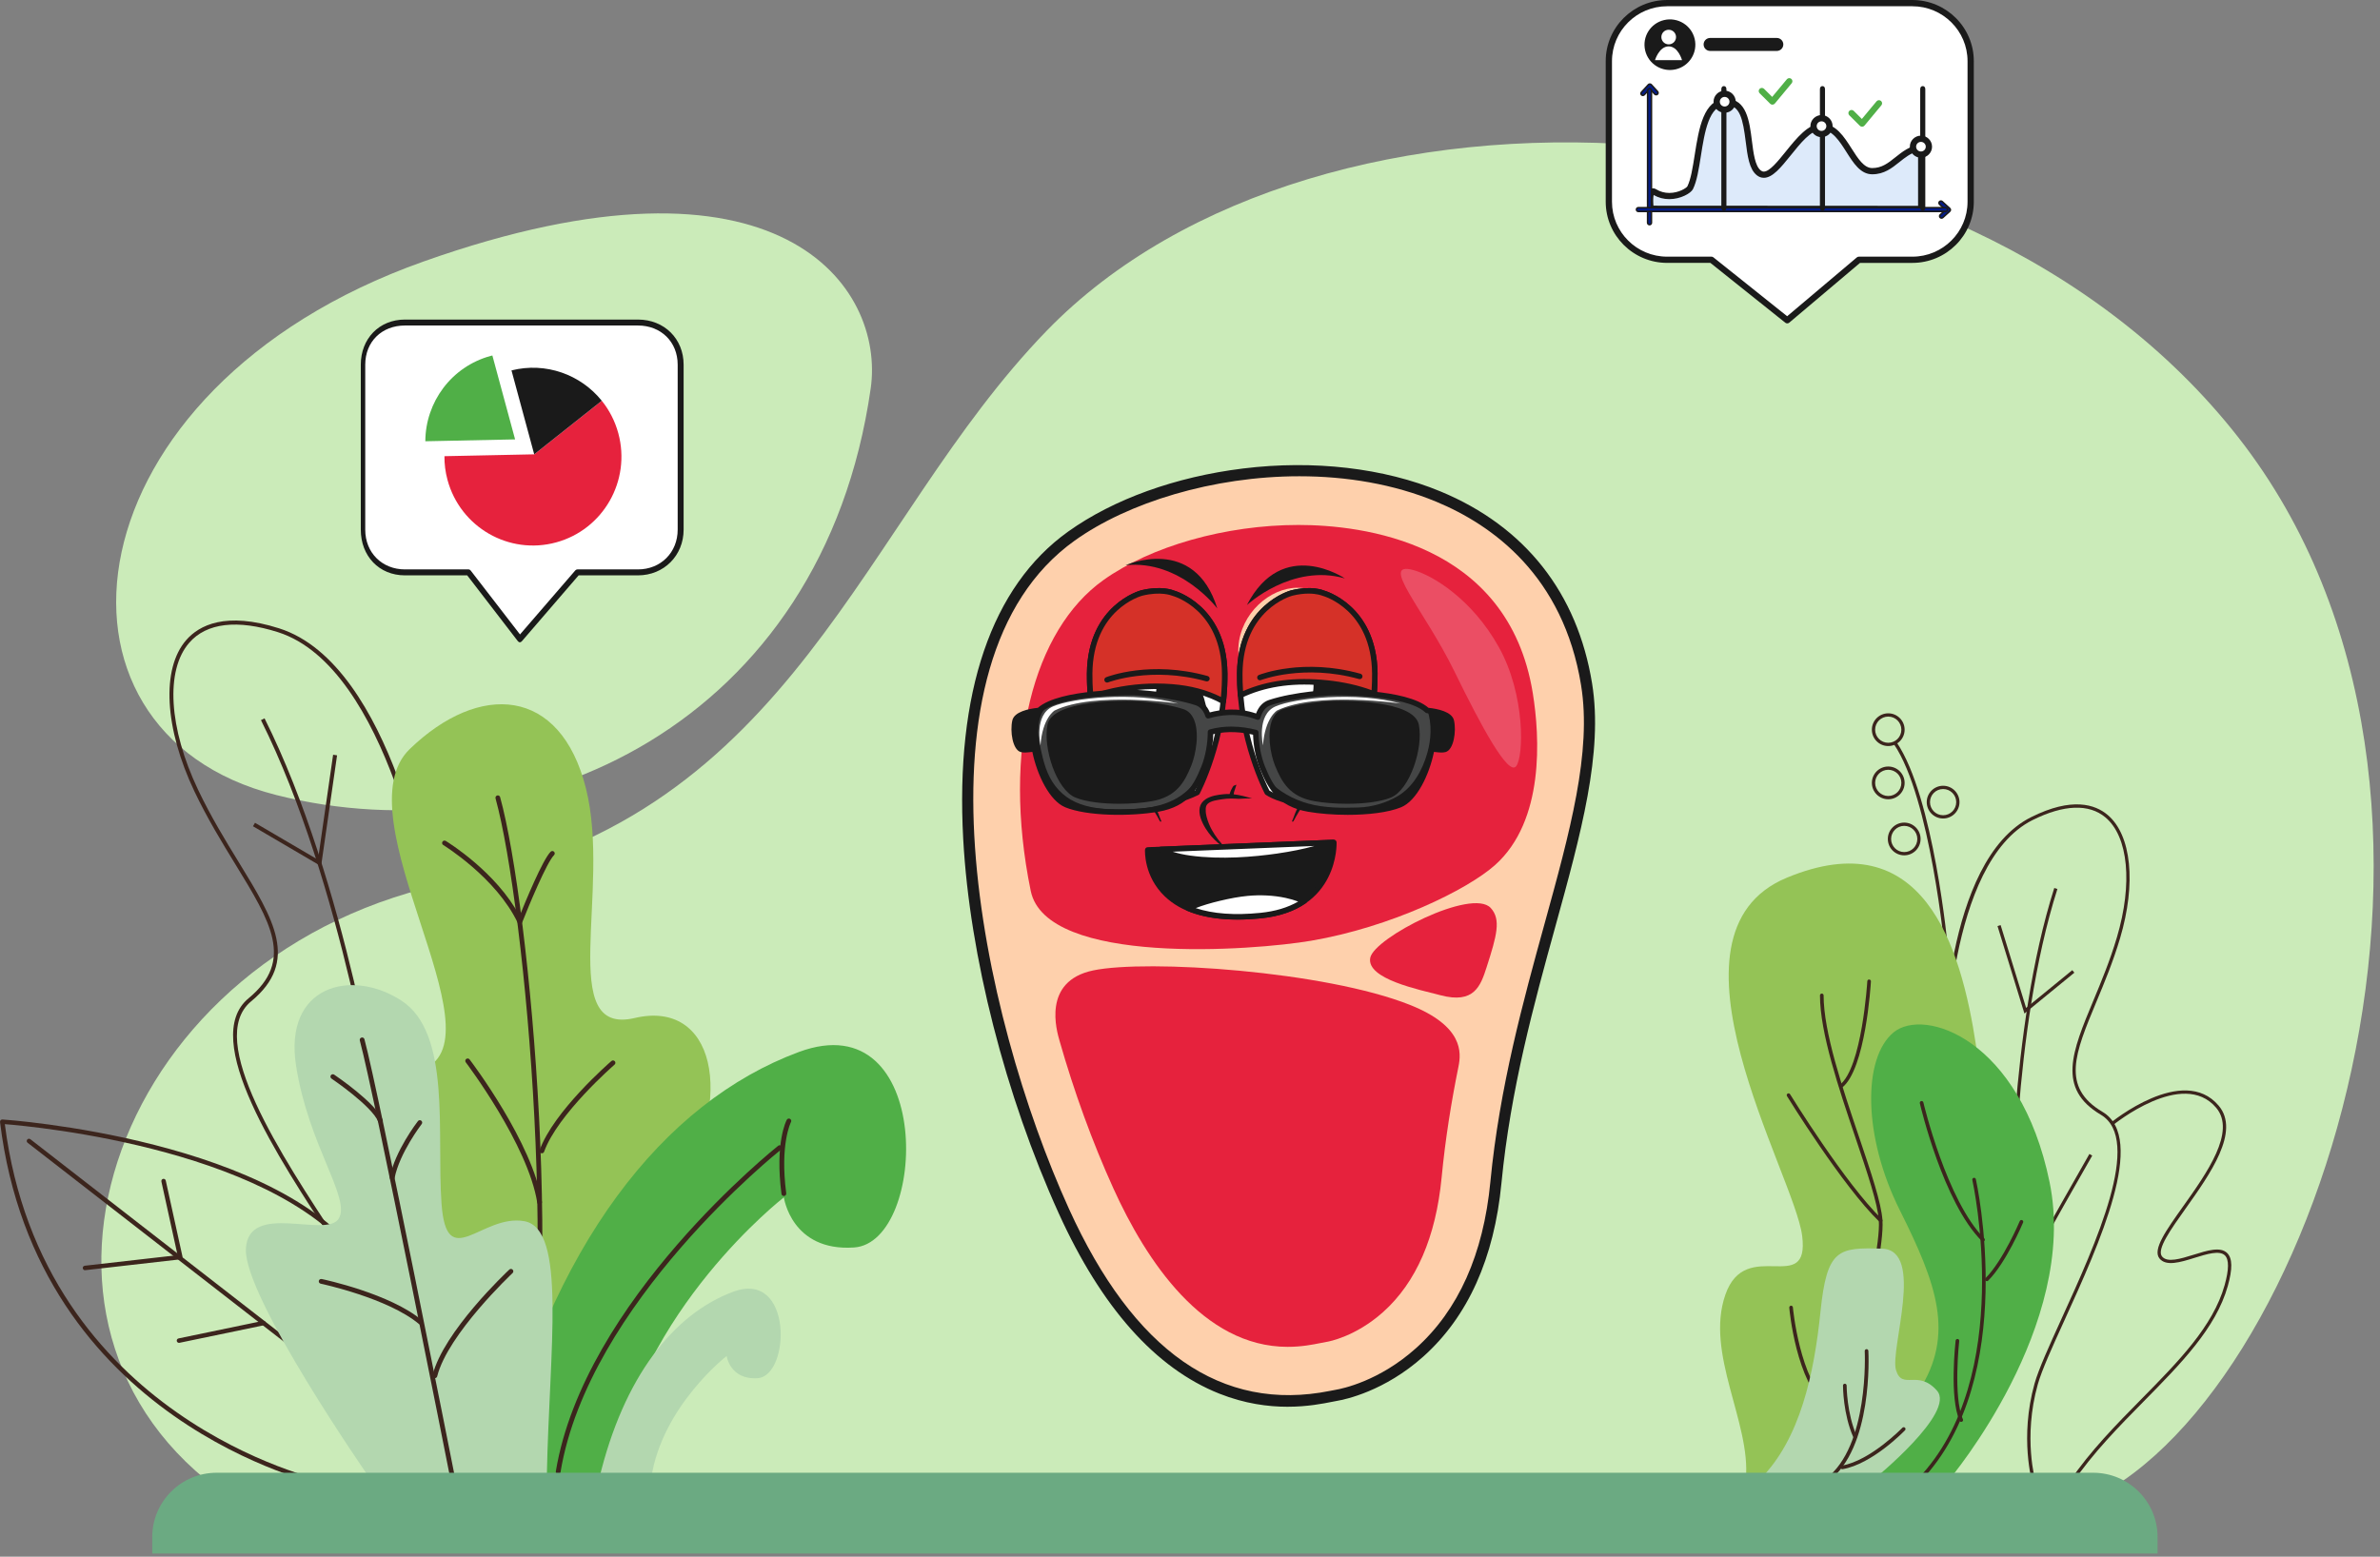 <svg fill="none" height="492" viewBox="0 0 752 492" width="752" xmlns="http://www.w3.org/2000/svg" xmlns:xlink="http://www.w3.org/1999/xlink"><rect x="0" y="0" width="752" height="492" fill="#808080" stroke="none"/><clipPath id="a"><path d="m0 45h750v446h-750z"/></clipPath><clipPath id="b"><path d="m304 147h199.99v297.623h-199.99z"/></clipPath><clipPath id="c"><path d="m114 101h102v102h-102z"/></clipPath><clipPath id="d"><path d="m507.349 0h116.309v102.208h-116.309z"/></clipPath><g clip-path="url(#a)"><path d="m707.253 138.259c-88.439-113.026-290.829-122.139-376.527-33.726-58.811 60.673-79.316 153.133-186.893 174.092-107.577 20.965-149.517 140.372-72.025 194.149l585.298 2.732c73.843-30.078 138.578-224.228 50.139-337.247z" fill="#cbebb9"/><g clip-path="url(#b)"><path d="m422.261 441.009c-8.179 1.385-52.942 14.873-86.139-58.271-30.389-66.955-50.458-175.53 2.423-213.31 45.66-32.62 149.781-33.259 162.763 46.878 6.365 39.287-22.33 91.678-28.65 157.435-5.279 54.911-42.218 65.883-50.397 67.268z" fill="#fed0ac"/><path d="m472.656 373.743c-5.275 54.909-42.218 65.878-50.397 67.268-4.989.843-23.59 6.194-44.877-6.369-13.607-8.031-28.313-23.378-41.263-51.905-20.378-44.902-36.116-108.521-28.318-156.956 3.823-23.785 13.326-43.911 30.744-56.356 45.657-32.619 149.781-33.258 162.766 46.878 6.362 39.288-22.333 91.678-28.655 157.44z" fill="#fed0ac"/><path d="m406.851 444.622c-6.132 0-13.535-.947-21.587-4.148-20.139-8.007-37.215-27.188-50.75-57.011-16.87-37.171-28.149-81.367-30.168-118.225-2.537-46.297 8.932-79.921 33.172-97.239 14.321-10.231 33.942-17.307 55.254-19.927 22.337-2.747 44.495-.171 62.387 7.252 26.691 11.074 43.252 32.064 47.89 60.701 3.541 21.863-3.502 47.413-11.66 76.998-6.622 24.017-14.128 51.24-16.976 80.885-2.285 23.765-10.592 42.218-24.689 54.846-12.297 11.016-24.791 13.585-27.17 13.988-.423.071-.948.178-1.569.301-2.939.588-7.874 1.577-14.134 1.577zm3.729-294.095c-27.291 0-54.161 8.297-71.005 20.33-53.739 38.391-29.652 149.892-1.845 211.156 20.464 45.092 48.243 64.465 82.563 57.585.66-.132 1.222-.245 1.673-.322 2.212-.375 13.83-2.767 25.404-13.135 13.419-12.021 21.336-29.705 23.534-52.566 2.879-29.949 10.426-57.327 17.088-81.483 8.049-29.189 14.999-54.398 11.578-75.506-5.602-34.581-27.978-50.637-45.763-58.014-13.508-5.606-28.43-8.045-43.225-8.045z" fill="#1a1a1a"/><path d="m432.952 302.722c1.213-6.321 32.147-22.197 38.068-15.748 3.323 3.618 1.908 8.757-1.292 18.703-1.917 5.962-3.927 11.702-14.585 8.878-6.565-1.737-23.483-5.098-22.191-11.833z" fill="#e6223d"/><path d="m445.551 317.631c16.818 6.706 16.181 15.011 15.282 19.456-2.268 11.183-4.152 22.857-5.321 35.017-1.817 18.893-8.033 33.217-18.477 42.572-8.73 7.82-17.298 9.344-17.658 9.404-.576.097-1.292.236-2.133.405-2.533.507-5.999 1.202-10.386 1.202-26.727 0-44.686-27.206-55.045-50.03-6.694-14.752-12.457-30.651-17.032-46.7-.862-3.027-5.63-18.84 10.621-22.242 16.979-3.558 73.287.204 100.149 10.914z" fill="#e6223d"/><path d="m414.261 297.332c-18.02 3.073-83.697 8.093-88.584-15.755-9.185-44.84.916-82.485 22.905-98.194 15.078-10.773 38.718-17.464 61.696-17.464 19.67 0 66.259 5.176 74.027 53.125 2.256 13.925 3.731 40.383-11.911 54.357-8.767 7.831-32.873 19.623-58.135 23.931z" fill="#e6223d"/><path d="m409.973 185.764c8.716 0 18.013 8.07 18.68 18.733.369 5.888-2.215 15.607-18.68 15.607s-19.049-9.719-18.679-15.607c.669-10.663 9.966-18.733 18.679-18.733z" fill="#fed0ac"/><path d="m446.687 180.207c5.865 1.633 18.366 9.013 26.898 24.323 8.442 15.146 7.87 34.715 5.449 37.673-2.491 3.044-10.882-12.373-19.495-30.009-9.576-19.604-24.08-35.114-12.852-31.987z" fill="#fff" fill-opacity=".2"/><path d="m362.653 268.634 58.787-2.374s1.053 20.674-23.085 23.118c-37.045 3.75-35.702-20.744-35.702-20.744z" fill="#1a1a1a"/><path d="m390.982 290.645c-10.124 0-17.81-2.442-22.906-7.294-6.676-6.349-6.313-14.423-6.295-14.761.024-.45.386-.806.837-.823l58.788-2.376c.49-.039.885.35.908.827.012.215.811 21.531-23.87 24.031-2.617.264-5.106.396-7.462.396zm-27.446-21.173c.097 2.096.827 7.956 5.769 12.64 5.902 5.596 15.645 7.752 28.964 6.402 20.504-2.076 22.205-17.458 22.305-21.347l-57.036 2.305z" fill="#1a1a1a"/><path d="m375.986 271.284c8.871 1.216 18.856.623 27.546-.633 6.158-.889 12.745-2.265 17.632-4.382l-54.403 2.198c2.184 1.378 5.776 2.342 9.225 2.817z" fill="#fff"/><path d="m386.512 272.821c-3.518 0-7.129-.192-10.647-.674-3.987-.546-7.478-1.619-9.573-2.941-.323-.204-.475-.593-.377-.962.1-.368.428-.63.809-.646l54.403-2.196c.427-.02.795.267.887.677.093.407-.118.827-.504.993-4.292 1.858-10.298 3.352-17.855 4.443-4.647.672-10.742 1.306-17.146 1.306zm-10.408-2.399c9.72 1.332 20.211.391 27.303-.63 4.573-.66 8.555-1.469 11.908-2.412l-44.781 1.812c1.625.523 3.539.952 5.57 1.232z" fill="#1a1a1a"/><path d="m406.391 282.941c-3.801-.82-8.214-1.043-12.311-.642-3.097.304-6.097.908-8.899 1.58-3.325.794-6.534 1.755-9.222 2.974-.158.072-.314.148-.472.224 5.219 2.199 12.552 3.347 22.869 2.303 5.99-.607 10.424-2.337 13.714-4.593-1.638-.758-3.544-1.383-5.679-1.844z" fill="#fff"/><path d="m391.059 290.638c-6.218 0-11.55-.924-15.912-2.761-.318-.132-.525-.44-.534-.783-.01-.343.186-.658.497-.806l.486-.229c2.467-1.117 5.537-2.108 9.38-3.028 3.458-.826 6.323-1.336 9.02-1.6 4.225-.415 8.693-.181 12.58.658 2.159.463 4.132 1.107 5.863 1.904.286.132.479.405.504.715.028.313-.116.614-.376.793-3.76 2.58-8.512 4.176-14.123 4.743-2.584.26-5.047.392-7.385.392zm-13.251-3.62c5.451 1.816 12.319 2.321 20.459 1.496 4.638-.47 8.639-1.67 11.918-3.569-1.227-.459-2.558-.846-3.98-1.151-3.716-.802-7.991-1.024-12.041-.628-2.617.257-5.405.753-8.781 1.561-2.991.716-5.486 1.468-7.575 2.291z" fill="#1a1a1a"/><path d="m370.57 187.439s-3.556-1.575-9.878 0c0 0-16.203 4.333-16.403 25.411-.146 15.634 4.701 28.756 7.22 34.5 3.397.676 5.697 1.908 7.951 3.419 1.29.866 2.559 1.797 3.693 2.851 4.117.322 9.271-.271 15.122-3.148 0 0 8.892-16.547 8.695-37.625-.198-21.077-16.403-25.411-16.403-25.411z" fill="#fff"/><path d="m365.176 254.57c-.697 0-1.394-.026-2.091-.081-.197-.017-.383-.098-.53-.232-.939-.876-2.077-1.753-3.58-2.766-2.25-1.51-4.411-2.647-7.636-3.289-.281-.055-.513-.245-.627-.505-2.786-6.358-7.438-19.342-7.294-34.859.104-11.199 4.712-17.735 8.558-21.244 4.187-3.817 8.318-4.954 8.49-5.001 6.158-1.535 9.839-.208 10.392.017.553.157 4.468 1.368 8.427 4.982 3.846 3.509 8.454 10.043 8.558 21.244.198 21.057-8.709 37.877-8.797 38.044-.088.16-.221.289-.383.368-4.483 2.205-9.011 3.317-13.487 3.317zm-1.656-1.798c4.661.308 9.401-.685 14.111-2.957 1.078-2.124 8.646-17.733 8.465-36.96-.188-20.131-15.12-24.406-15.754-24.578-.042-.011-.086-.025-.126-.044-.06-.025-3.436-1.417-9.315.049-.621.169-15.55 4.442-15.738 24.573-.14 14.865 4.222 27.363 6.966 33.733 3.467.76 5.807 2.108 7.819 3.456 1.464.984 2.607 1.857 3.569 2.726z" fill="#1a1a1a"/><path d="m381.614 228.737c0 11.199-6.522 20.276-14.567 20.276-8.044 0-14.567-9.077-14.567-20.276s6.523-20.279 14.567-20.279c8.045 0 14.567 9.08 14.567 20.279z" fill="#1a1a1a"/><path d="m365.439 216.653c0 5.36-3.123 9.707-6.973 9.707s-6.973-4.347-6.973-9.707 3.12-9.707 6.973-9.707c3.852 0 6.973 4.345 6.973 9.707z" fill="#fff"/><path d="m418.65 249.164c2.725-1.325 5.751-2.317 8.783-2.405 2.572-6.013 7.108-18.775 6.966-33.911-.197-21.078-16.402-25.412-16.402-25.412s-3.553-1.575-9.876 0c0 0-16.205 4.334-16.402 25.412-.195 21.077 8.695 37.624 8.695 37.624s4.378 3.018 11.453 3.211c1.785-2.025 4.471-3.396 6.783-4.519z" fill="#fff"/><path d="m411.865 254.556h-.023c-7.252-.2-11.737-3.236-11.925-3.366-.114-.079-.209-.183-.274-.306-.091-.169-8.995-16.987-8.8-38.043.107-11.199 4.715-17.736 8.561-21.245 4.185-3.817 8.316-4.954 8.488-5.001 6.555-1.633 10.305-.025 10.461.047.044 0 4.178 1.137 8.363 4.954 3.845 3.509 8.453 10.043 8.558 21.245.144 15.173-4.348 27.979-7.039 34.263-.134.313-.439.519-.778.531-2.577.072-5.412.85-8.426 2.314-2.395 1.165-4.872 2.457-6.51 4.312-.165.19-.405.297-.656.297zm-10.781-4.691c.839.517 4.682 2.685 10.41 2.935 1.831-1.927 4.345-3.238 6.773-4.419 3.023-1.469 5.904-2.298 8.574-2.467 2.654-6.321 6.82-18.595 6.683-33.06-.188-20.13-15.12-24.406-15.754-24.577-.158-.058-3.542-1.471-9.439.002-.62.169-15.55 4.443-15.738 24.573-.181 19.401 7.51 35.088 8.491 37.009z" fill="#1a1a1a"/><path d="m431.216 228.737c0 11.199-6.522 20.276-14.567 20.276-8.044 0-14.566-9.077-14.566-20.276s6.522-20.279 14.566-20.279c8.045 0 14.567 9.08 14.567 20.279z" fill="#1a1a1a"/><path d="m415.039 216.653c0 5.36-3.12 9.707-6.973 9.707s-6.973-4.347-6.973-9.707 3.123-9.707 6.973-9.707 6.973 4.345 6.973 9.707z" fill="#fff"/><g fill="#1a1a1a"><path d="m355.612 178.653s21.749-9.795 29.022 13.666c0 0-11.676-15.517-29.022-13.666z"/><path d="m424.938 182.82s-19.706-13.42-30.964 8.422c0 0 14.209-13.254 30.964-8.422z"/><path d="m389.8 251.042c.009-.06.02-.118.027-.178.01-.084.024-.165.035-.246.007-.035.014-.072.021-.109.019-.092-.018.077.005-.016.042-.169.083-.334.135-.498.095-.31.218-.614.311-.924.093-.299.19-.595.29-.892.024-.065.007-.123-.011-.178-.288.116-.595.25-.879.391-.102.155-.204.308-.306.466-.184.287-.33.586-.472.896-.125.28-.242.565-.335.857-.034.116-.065.232-.093.348-.587-.017-1.18-.01-1.786.048-1.968.192-4.069.487-5.765 1.575-4.362 2.798-.597 9.047 1.838 11.813 1.224 1.392 2.809 2.884 4.603 3.711-1.813-1.675-3.33-3.688-4.501-5.784-.73-1.306-1.311-2.756-1.682-4.206-.147-.577-.284-1.316-.261-2.018-.055-.785.07-1.524.584-2.015 1.08-1.035 3.195-1.248 4.598-1.471 1.72-.271 3.486-.268 5.242-.132 1.394-.083 2.791-.139 4.187-.16-1.945-.537-3.838-1.06-5.788-1.271z"/><path d="m431.911 246.326c-2.287-.347-4.803-.099-7.076.278-2.481.412-4.9 1.191-7.142 2.323-2.268 1.142-4.418 2.601-6.137 4.48-.758.831-1.452 1.709-1.945 2.726-.527 1.091-.834 2.263-1.357 3.359-.128.271.337.254.439.064 1.09-2.005 2.073-3.949 3.755-5.542 1.775-1.682 3.839-3.06 6.058-4.093 1.984-.924 4.092-1.538 6.239-1.948 2.291-.44 4.635-.507 6.922-.936.249-.048.699-.639.242-.709z"/><path d="m343.272 246.326c2.286-.347 4.805-.099 7.075.278 2.482.412 4.9 1.191 7.145 2.323 2.266 1.142 4.417 2.601 6.134 4.48.76.831 1.453 1.709 1.945 2.726.53 1.091.835 2.263 1.357 3.359.128.271-.337.254-.439.064-1.09-2.005-2.072-3.949-3.755-5.542-1.773-1.682-3.838-3.06-6.057-4.093-1.985-.924-4.09-1.538-6.239-1.948-2.292-.44-4.636-.507-6.923-.936-.25-.048-.701-.639-.243-.709z"/></g><path d="m393.288 219.143c8.223-3.555 17.148-4.19 25.985-3.266 5.049.528 10.152 1.605 14.897 3.509.163-2.119.253-4.299.232-6.536-.197-21.078-16.402-25.411-16.402-25.411s-3.553-1.575-9.876 0c0 0-16.205 4.333-16.402 25.411-.023 2.36.084 4.653.265 6.884.434-.202.869-.401 1.303-.589z" fill="#d53128"/><path d="m391.982 220.604c-.151 0-.304-.041-.442-.118-.246-.143-.408-.398-.429-.683-.203-2.471-.289-4.751-.268-6.962.107-11.199 4.715-17.736 8.561-21.245 4.184-3.817 8.316-4.954 8.488-5.001 6.555-1.633 10.305-.025 10.461.047.044 0 4.178 1.137 8.363 4.954 3.845 3.509 8.453 10.043 8.558 21.245.02 2.112-.056 4.275-.235 6.612-.023.276-.174.528-.411.674s-.533.169-.788.067c-4.283-1.72-9.216-2.881-14.658-3.451-9.84-1.028-18.189.019-25.548 3.199-.427.185-.857.382-1.285.579-.118.053-.242.081-.369.081zm21.475-32.989c-1.399 0-3.116.166-5.126.669-.62.169-15.55 4.442-15.738 24.573-.016 1.786.04 3.615.172 5.563.058-.025.116-.051.177-.076 7.64-3.305 16.284-4.396 26.424-3.333 5.14.537 9.85 1.591 14.014 3.136.118-1.846.165-3.586.148-5.29-.188-20.131-15.119-24.406-15.754-24.578-.104-.039-1.608-.664-4.312-.664z" fill="#1a1a1a"/><path d="m347.898 219.361c7.168-2.09 14.996-2.861 22.441-2.261 5.64.454 11.272 1.818 16.184 4.57.3-2.826.477-5.767.449-8.82-.198-21.078-16.403-25.411-16.403-25.411s-3.555-1.575-9.878 0c0 0-16.202 4.333-16.402 25.411-.023 2.615.1 5.151.321 7.604 1.085-.403 2.179-.769 3.285-1.091z" fill="#d53128"/><path d="m386.524 222.541c-.147 0-.295-.037-.428-.111-4.41-2.472-9.734-3.973-15.826-4.461-7.424-.596-15.076.173-22.128 2.228-1.048.306-2.133.667-3.225 1.072-.251.095-.539.067-.772-.078-.23-.146-.378-.39-.404-.658-.242-2.68-.349-5.198-.325-7.69.104-11.201 4.712-17.735 8.558-21.244 4.187-3.818 8.318-4.955 8.49-5.001 6.555-1.633 10.303-.023 10.459.046.046 0 4.178 1.137 8.363 4.955 3.845 3.509 8.453 10.043 8.557 21.244.028 2.858-.118 5.777-.453 8.92-.03.292-.206.549-.467.683-.125.065-.262.097-.402.097zm-21.169-6.511c1.69 0 3.377.067 5.054.202 5.821.467 10.984 1.832 15.371 4.053.235-2.59.339-5.033.316-7.428-.188-20.13-15.12-24.406-15.754-24.578-.158-.057-3.534-1.466-9.439.003-.62.169-15.549 4.442-15.738 24.572-.018 2.085.056 4.186.223 6.391.765-.264 1.522-.507 2.264-.723 5.66-1.649 11.697-2.494 17.703-2.494z" fill="#1a1a1a"/><path d="m398.095 215.008c-.351 0-.678-.208-.813-.551-.177-.447.042-.952.492-1.13.565-.223 14.07-5.404 32.092-.385.465.13.737.61.607 1.073-.128.463-.605.736-1.079.604-17.42-4.85-30.843.276-30.978.329-.107.042-.214.06-.319.06z" fill="#1a1a1a"/><path d="m349.805 215.731c-.351 0-.678-.208-.813-.551-.177-.447.042-.952.492-1.13.567-.223 14.077-5.399 32.092-.385.467.128.737.609.609 1.073-.13.465-.618.731-1.078.604-17.421-4.845-30.844.278-30.979.331-.107.042-.214.061-.318.061z" fill="#1a1a1a"/><path d="m458.558 227.877c-.506-2.214-4.872-3.064-7.584-3.326-6.573-6.196-30.188-5.663-30.188-5.663s-11.238.459-19.519 3.16c-1.991.65-3.202 2.362-3.855 4.588-6.336-2.511-12.478-1.374-15.68-.424-.678-2.017-1.856-3.558-3.72-4.164-8.281-2.701-19.516-3.16-19.516-3.16s-23.615-.533-30.191 5.663c-2.712.26-7.078 1.112-7.584 3.326-.737 3.218.169 8.466 2.038 8.976 1.127.306 2.809-.084 4.14-.132 1.415 7.736 5.433 15.732 10.001 17.617 6.569 2.71 19.935 2.935 28.994 1.355 9.058-1.58 12.007-7 14.498-13.096 1.187-2.907 2.114-7.247 2.089-11.217 5.588-1.545 11.086-.674 14.318.157 0 3.926.92 8.193 2.091 11.062 2.491 6.097 5.435 11.517 14.497 13.096 9.062 1.58 22.425 1.355 28.994-1.355 4.569-1.883 8.586-9.881 10.004-17.617 1.331.049 3.013.44 4.14.132 1.868-.509 2.775-5.758 2.038-8.975zm-82.979 13.828c-2.03 4.969-4.428 9.383-11.813 10.671-7.384 1.288-18.273 1.105-23.624-1.102-5.352-2.208-9.783-14.718-8.305-22.079 1.478-7.358 25.899-6.807 25.899-6.807s9.155.375 15.905 2.576c5.075 1.656 3.967 11.775 1.938 16.741zm63.556 9.566c-5.353 2.208-16.242 2.393-23.626 1.103-7.383-1.288-9.783-5.703-11.814-10.671s-3.137-15.086 1.938-16.742c6.748-2.202 15.905-2.575 15.905-2.575s24.426-.552 25.902 6.807c1.475 7.361-2.953 19.871-8.305 22.078z" fill="#454646"/><path d="m425.818 257.539c-4.487 0-8.955-.354-12.585-.989-9.534-1.663-12.61-7.393-15.154-13.626-1.253-3.06-2.057-7.102-2.147-10.706-3.261-.764-7.854-1.318-12.585-.166-.075 3.613-.895 7.803-2.15 10.872-2.544 6.233-5.62 11.963-15.154 13.626-8.812 1.536-22.586 1.436-29.478-1.408-4.926-2.031-8.878-10.196-10.377-17.497-.184.019-.372.04-.56.06-1.071.119-2.177.239-3.102-.011-2.572-.7-3.451-6.557-2.661-10.011.628-2.749 5.191-3.664 8.061-3.968 7.031-6.154 29.619-5.718 30.586-5.697.478.02 11.467.495 19.769 3.205 1.787.582 3.126 1.904 3.983 3.935 3.253-.857 8.793-1.674 14.606.348.846-2.228 2.231-3.667 4.125-4.283 8.3-2.71 19.288-3.185 19.753-3.203.98-.023 23.571-.459 30.602 5.695 2.867.306 7.433 1.221 8.061 3.968.79 3.454-.086 9.311-2.661 10.011-.929.25-2.033.13-3.102.011-.188-.02-.376-.041-.56-.06-1.496 7.299-5.449 15.463-10.377 17.497-4.053 1.672-10.489 2.397-16.893 2.397zm-36.776-27.889c3.072 0 5.846.495 7.972 1.042.386.1.656.447.656.843 0 3.504.794 7.715 2.026 10.733 2.444 5.981 5.17 11.056 13.837 12.566 8.57 1.498 21.905 1.422 28.509-1.302 3.929-1.619 8.002-8.915 9.475-16.968.079-.427.456-.772.893-.714.448.016.936.067 1.429.123.911.1 1.849.201 2.449.039 1.034-.28 2.165-4.667 1.417-7.94-.281-1.22-3.021-2.286-6.817-2.652-.193-.018-.377-.099-.519-.234-6.238-5.878-29.345-5.431-29.568-5.424-.095.004-11.197.486-19.265 3.117-1.552.508-2.658 1.853-3.286 4.005-.069.234-.234.431-.455.54-.223.109-.476.116-.706.028-6.132-2.432-12.097-1.295-15.109-.399-.446.134-.927-.111-1.078-.558-.648-1.925-1.712-3.141-3.162-3.613-8.072-2.634-19.17-3.113-19.282-3.118-.218-.007-23.315-.454-29.554 5.425-.139.134-.323.215-.516.234-3.799.363-6.538 1.431-6.817 2.652-.751 3.272.383 7.659 1.415 7.94.604.162 1.543.06 2.451-.04.493-.053.981-.106 1.429-.123.484-.025.816.288.893.714 1.475 8.053 5.548 15.347 9.475 16.968 6.606 2.724 19.944 2.798 28.509 1.302 8.665-1.51 11.395-6.585 13.839-12.565 1.253-3.069 2.05-7.34 2.024-10.884-.004-.394.261-.741.642-.846 2.33-.644 4.635-.889 6.799-.889zm-35.401 24.389c-5.242 0-10.512-.593-13.834-1.964-6-2.473-10.315-15.646-8.828-23.053 1.573-7.85 24.203-7.567 26.778-7.509.395.016 9.368.405 16.156 2.619 1.424.466 2.514 1.492 3.237 3.051 1.947 4.192.727 11.206-.763 14.849-2.093 5.121-4.621 9.83-12.468 11.201-2.963.517-6.613.806-10.275.806zm2.573-30.796c-7.378 0-22.502 1.047-23.52 6.124-1.424 7.104 3.011 19.132 7.782 21.101 5.356 2.209 16.182 2.267 23.141 1.051 6.98-1.218 9.18-5.313 11.153-10.14 1.587-3.882 2.34-10.133.795-13.462-.518-1.119-1.239-1.814-2.196-2.124-6.55-2.138-15.578-2.529-15.668-2.534-.446-.009-.948-.016-1.487-.016zm69.418 30.796c-3.664 0-7.312-.289-10.273-.806-7.849-1.369-10.377-6.08-12.471-11.201-1.489-3.641-2.711-10.657-.762-14.849.725-1.559 1.813-2.585 3.239-3.051 6.785-2.214 15.759-2.601 16.138-2.617 2.586-.06 25.218-.343 26.796 7.507 1.487 7.407-2.828 20.58-8.825 23.053-3.323 1.371-8.595 1.964-13.837 1.964zm-2.581-30.796c-.544 0-1.044.005-1.495.016-.074.005-9.099.394-15.651 2.534-.958.313-1.676 1.008-2.196 2.126-1.548 3.329-.79 9.578.794 13.458 1.973 4.829 4.174 8.924 11.154 10.142 6.959 1.214 17.787 1.158 23.141-1.051 4.773-1.967 9.206-13.997 7.782-21.101-1.018-5.075-16.138-6.124-23.532-6.124z" fill="#1a1a1a"/><path d="m458.558 227.877c-.502-2.195-4.796-3.05-7.512-3.316 1.413 4.278 1.159 9.079-.049 13.38-1.503 5.349-4.443 10.794-9.374 13.692-3.706 2.179-8.104 3.441-12.405 3.585-5.263.178-10.782.169-15.892-1.246-4.626-1.281-9.187-3.778-12.559-7.285 2.31 4.311 5.66 7.792 12.617 9.006 9.063 1.58 22.426 1.355 28.995-1.355 4.568-1.883 8.585-9.881 10.003-17.617 1.331.048 3.014.44 4.141.132 1.868-.51 2.774-5.758 2.037-8.976z" fill="#1a1a1a"/><path d="m370.649 252.918c-5.368 2.629-11.655 2.937-17.539 2.896-4.489-.033-9.222-.429-13.351-2.328-4.027-1.851-6.948-5.11-8.693-9.138-.848-1.962-1.42-4.042-1.887-6.119-.551-2.453-1.173-4.969-1.101-7.5.06-2.207.448-4.765 1.903-6.523.611-.738 1.347-1.338 2.091-1.931-1.529.634-2.828 1.385-3.771 2.274-2.712.26-7.078 1.112-7.585 3.326-.736 3.218.17 8.466 2.038 8.976 1.127.305 2.809-.084 4.141-.132 1.415 7.736 5.433 15.731 10.001 17.617 6.569 2.71 19.934 2.934 28.994 1.355 7.742-1.351 11.019-5.506 13.363-10.49-2.249 3.189-5.047 5.975-8.606 7.717z" fill="#1a1a1a"/><path d="m425.644 253.724c-3.595 0-7.229-.289-10.228-.813-7.687-1.339-10.169-5.969-12.225-11.002-1.466-3.588-2.675-10.486-.769-14.59.685-1.475 1.708-2.441 3.041-2.877 6.744-2.2 15.961-2.598 16.054-2.601.01 0 .43-.009 1.165-.009 2.316 0 8.302.1 13.802 1.017 7.031 1.172 10.898 3.27 11.493 6.24.722 3.599.118 8.558-1.615 13.267-1.801 4.892-4.36 8.327-7.018 9.422-3.002 1.24-7.995 1.951-13.698 1.951zm-2.965-30.801c-.715 0-1.127.009-1.129.009-.081.005-9.148.396-15.745 2.55-1.034.336-1.838 1.11-2.391 2.298-1.582 3.407-.823 9.775.788 13.719 2.012 4.92 4.257 9.094 11.399 10.337 2.942.515 6.507.797 10.041.797 5.563 0 10.405-.681 13.279-1.867 4.985-2.057 9.458-14.092 7.977-21.466-.49-2.444-4.154-4.302-10.6-5.376-5.421-.904-11.33-1.001-13.621-1.001zm-69.051 30.801c-5.702 0-10.696-.711-13.698-1.95-2.66-1.098-5.216-4.533-7.017-9.423-1.734-4.708-2.338-9.667-1.615-13.267.595-2.969 4.464-5.068 11.493-6.24 5.5-.917 11.483-1.017 13.802-1.017.734 0 1.155.01 1.155.01.102.004 9.32.403 16.063 2.603 1.334.436 2.358 1.404 3.042 2.877 1.907 4.104.699 11.002-.77 14.59-2.056 5.033-4.54 9.663-12.224 11.002-3.002.523-6.634.813-10.229.813zm2.963-30.801c-2.289 0-8.203.097-13.622 1.001-6.445 1.074-10.107 2.932-10.6 5.376-1.478 7.374 2.995 19.409 7.977 21.466 2.877 1.186 7.717 1.867 13.28 1.867 3.534 0 7.101-.282 10.042-.797 7.143-1.246 9.388-5.417 11.4-10.337 1.613-3.944 2.372-10.312.788-13.719-.551-1.186-1.355-1.959-2.391-2.298-6.599-2.151-15.662-2.545-15.757-2.55 0 0-.413-.009-1.12-.009z" fill="#1a1a1a"/><path d="m399.055 235.572s-2.101-9.647 3.926-12.288c6.028-2.64 25.658-4.824 39.628-.91 0 0-26.48-3.914-39.079 2.184 0 0-3.834 2.275-4.475 11.014z" fill="#fff"/><path d="m328.751 235.572s-2.1-9.647 3.927-12.288c6.028-2.64 25.655-4.824 39.627-.91 0 0-26.477-3.914-39.078 2.184 0 0-3.834 2.275-4.476 11.014z" fill="#fff"/><path d="m375.579 241.705c-2.03 4.969-4.428 9.383-11.813 10.671-7.384 1.288-18.273 1.105-23.624-1.102-5.352-2.208-9.783-14.718-8.305-22.079 1.478-7.358 25.899-6.807 25.899-6.807s9.155.375 15.906 2.576c5.074 1.656 3.966 11.775 1.937 16.741z" fill="#1a1a1a"/><path d="m439.135 251.271c-5.353 2.208-16.242 2.393-23.627 1.103-7.382-1.288-9.782-5.703-11.813-10.671s-3.137-15.086 1.938-16.742c6.748-2.203 15.905-2.575 15.905-2.575s24.426-.552 25.902 6.807c1.475 7.361-2.954 19.871-8.305 22.078z" fill="#1a1a1a"/></g><path d="m275.113 122.759c-15.155 106.064-108.492 148.569-187.809 128.519-79.316-20.05-66.552-128.519 46.498-168.62 113.051-40.107 145.869 8.205 141.311 40.108z" fill="#cbebb9"/><path d="m127.529 453.015-1.257-.175c.029-.174 2.261-17.535-6.658-37.055-2.377-5.203-7.785-13.423-14.051-22.928-17.939-27.245-42.507-64.554-27.01-77.352 14.443-11.932 7.022-24.054-4.223-42.403-4.121-6.73-8.802-14.36-12.88-22.936-9.507-20.006-10.525-38.799-2.595-47.883 4.063-4.658 12.444-9.077 29.358-3.684 35.951 11.445 47.821 84.764 48.308 87.881l-1.25.197c-.117-.756-12.241-75.659-47.443-86.872-12.858-4.084-22.547-2.936-28.014 3.321-7.603 8.699-6.505 26.961 2.784 46.51 4.049 8.51 8.701 16.111 12.807 22.812 11.172 18.24 19.247 31.408 3.947 44.038-14.617 12.071 9.587 48.843 27.265 75.681 6.288 9.556 11.725 17.804 14.138 23.095 9.079 19.875 6.789 37.585 6.767 37.76z" fill="#3c251d"/><path d="m120.711 354.755-1.25.189c-.109-.756-11.201-75.716-37.005-127.335l1.134-.567c25.891 51.808 37.012 126.972 37.121 127.721z" fill="#3c251d"/><path d="m101.449 273.77-21.515-12.623.64-1.09 19.894 11.664 4.783-33.175 1.25.189z" fill="#3c251d"/><path d="m152.898 465.369c-8.796-35.173-19.786-51.292-37.376-79.866-15.294-24.847-6.593-37.368 18.324-47.629 24.917-10.262-26.385-79.866-4.397-101.116 21.988-21.249 47.639-19.781 55.7 12.456s-9.529 78.406 15.388 72.541 32.244 24.178 13.192 56.422c-19.058 32.245-42.507 87.199-42.507 87.199h-18.324z" fill="#94c356"/><path d="m163.161 468.327c-.073 0-.138-.008-.211-.03-.4-.116-.633-.537-.516-.937 15.424-52.135 3.605-180.807-5.859-215.013-.109-.4.124-.814.524-.931.392-.109.821.124.923.531 9.5 34.323 21.348 163.482 5.858 215.842-.102.327-.4.538-.727.538z" fill="#3c251d"/><path d="m170.488 380.757c-.364 0-.691-.269-.742-.639-2.871-18.277-22.38-44.097-22.576-44.359-.255-.334-.189-.807.145-1.061.335-.247.807-.189 1.054.145.814 1.069 19.938 26.38 22.86 45.035.066.414-.211.799-.625.865-.043 0-.08.007-.116.007z" fill="#3c251d"/><path d="m164.258 292.098c-.29 0-.552-.167-.683-.429-6.789-14.287-23.361-24.49-23.529-24.592-.356-.218-.465-.683-.247-1.039.211-.356.676-.465 1.04-.255.668.407 16.005 9.855 23.339 23.72 1.854-4.607 7.284-17.782 9.806-20.304.298-.298.778-.298 1.076 0 .29.298.29.77 0 1.068-2.319 2.311-8.069 16.199-10.097 21.351-.109.284-.377.465-.676.48h-.021z" fill="#3c251d"/><path d="m101.871 469.337c-.044 0-.095 0-.146-.015-.901-.189-90.175-19.948-101.718-114.697-.022-.204.044-.415.189-.575.138-.152.334-.218.56-.225.887.058 89.143 6.039 115.187 46.27.211.334.116.771-.211.981-.327.226-.763.124-.981-.203-24.285-37.528-104.052-44.846-113.225-45.573 11.855 92.976 99.603 112.438 100.497 112.62.386.08.633.457.553.835-.073.342-.364.567-.698.567z" fill="#3c251d"/><path d="m100.286 432.1c-.152 0-.305-.051-.436-.153l-91.128-70.767c-.313-.24-.363-.691-.124-.996.233-.313.676-.363.996-.124l91.127 70.775c.313.24.364.691.124.996-.138.174-.349.269-.56.269z" fill="#3c251d"/><path d="m26.858 401.469c-.356 0-.661-.269-.705-.633-.044-.385.233-.734.625-.784l29.329-3.343-5.11-23.27c-.08-.385.16-.763.538-.843.4-.065.763.16.843.545l5.284 24.033c.044.196 0 .399-.116.559-.116.167-.298.269-.494.291l-30.114 3.43s-.058 0-.08 0z" fill="#3c251d"/><path d="m56.558 424.426c-.327 0-.625-.233-.698-.567-.08-.385.167-.763.552-.836l26.676-5.545c.378-.102.763.167.843.553.08.385-.167.763-.552.835l-26.676 5.545c-.044.015-.095.015-.145.015z" fill="#3c251d"/><path d="m156.546 466.379c17.431-72.883 53.091-118.041 95.882-133.89 42.791-15.843 40.806 60.208 17.43 61.792-19.814 1.345-22.184-15.842-22.184-15.842s-45.96 35.653-53.883 87.148z" fill="#50af47"/><path d="m247.674 378.01c-.371 0-.698-.276-.749-.654-2.115-16.169 1.512-23.138 1.672-23.429.204-.364.654-.509 1.018-.305.363.196.508.654.312 1.017-.036.065-3.547 6.911-1.504 22.521.05.414-.233.792-.647.843-.037 0-.073 0-.102 0z" fill="#3c251d"/><path d="m176.361 465.943c-.044 0-.08 0-.124-.007-.414-.066-.69-.458-.617-.872 8.918-54.061 69.656-102.445 70.266-102.932.327-.255.8-.204 1.061.123.255.327.204.8-.13 1.061-.611.48-60.883 48.508-69.715 101.995-.058.37-.378.632-.741.632z" fill="#3c251d"/><path d="m189.299 467.469c7.712-32.23 23.478-52.2 42.398-59.206 18.921-7.005 18.048 26.627 7.712 27.325-8.758.596-9.812-7.006-9.812-7.006s-20.324 15.763-23.827 38.538z" fill="#b3d7af"/><path d="m172.792 465.986c.792-39.613 6.338-77.642-7.131-80.018-13.469-2.377-24.561 16.634-26.153-5.545-1.584-22.18 3.17-53.872-12.676-64.169-15.846-10.298-37.245-4.753-33.284 20.595 3.961 25.355 17.431 41.99 13.469 48.327-3.961 6.337-28.529-5.545-29.322 9.505s38.83 72.09 38.83 72.09l56.26-.792z" fill="#b3d7af"/><g fill="#3c251d"><path d="m142.946 467.534c-.356 0-.668-.247-.741-.61-.233-1.206-23.82-120.599-28.515-138.069-.109-.4.138-.814.538-.923.385-.116.814.124.923.531 4.703 17.514 28.297 136.957 28.537 138.163.08.407-.189.807-.596.887-.051.007-.102.014-.146.014z"/><path d="m132.908 418.677c-.174 0-.341-.058-.487-.174-9.791-8.234-30.892-12.74-31.103-12.783-.407-.087-.668-.487-.581-.894.08-.407.494-.647.887-.581.887.189 21.69 4.629 31.764 13.102.327.269.356.749.095 1.061-.146.175-.364.269-.575.269z"/><path d="m137.401 435.581c-.059 0-.124 0-.182-.022-.407-.102-.647-.509-.545-.916 3.452-13.793 23.405-32.586 24.255-33.378.291-.283.771-.276 1.062.037.29.305.269.777-.037 1.068-.203.189-20.476 19.287-23.819 32.644-.08.341-.393.574-.734.574z"/><path d="m120.224 355.032c-.298 0-.581-.182-.705-.473-1.999-5.007-14.646-13.568-14.777-13.655-.342-.232-.436-.705-.203-1.046.232-.349.705-.436 1.046-.204.531.356 13.157 8.91 15.33 14.346.153.385-.036.828-.422.981-.087.036-.181.051-.276.051z"/><path d="m123.924 372.988c-.043 0-.094 0-.138-.014-.414-.08-.676-.472-.603-.887 1.606-8.262 8.57-17.361 8.868-17.746.247-.334.727-.4 1.054-.138.327.254.392.727.138 1.061-.073.094-7.043 9.2-8.57 17.114-.073.356-.392.61-.741.61z"/><path d="m171.214 364.515c-.079 0-.174-.014-.254-.043-.392-.139-.596-.575-.451-.967 4.413-12.26 21.945-27.513 22.686-28.16.305-.269.778-.247 1.069.08.268.312.232.792-.08 1.061-.182.152-17.983 15.639-22.264 27.528-.11.305-.4.501-.706.501z"/><path d="m642.183 468.61.996-.298c-.044-.138-4.041-13.866.69-30.755 1.265-4.505 4.587-11.816 8.439-20.282 11.034-24.258 26.153-57.476 12.023-65.848-13.171-7.805-8.708-18.531-1.948-34.766 2.479-5.952 5.292-12.703 7.494-20.137 5.146-17.347 3.591-32.652-3.962-38.981-3.866-3.249-11.193-5.756-24.161.734-27.57 13.778-27.89 74.459-27.89 77.039h1.032c0-.625.313-62.614 27.316-76.117 9.864-4.919 17.83-5.217 23.035-.857 7.239 6.061 8.657 20.937 3.627 37.898-2.188 7.384-4.986 14.106-7.458 20.036-6.716 16.133-11.564 27.782 2.377 36.045 13.324 7.899-1.563 40.631-12.444 64.532-3.867 8.51-7.211 15.857-8.497 20.428-4.812 17.194-.734 31.191-.691 31.336z"/><path d="m635.263 388.439h1.033c-.008-.633-.524-62.534 13.774-107.467l-.989-.313c-14.348 45.093-13.832 107.162-13.825 107.78z"/><path d="m639.654 320.338 15.773-12.906-.654-.8-14.589 11.926-8.053-26.169-.982.312z"/><path d="m641.762 399.703c2.725-5.443 19.145-34.178 19.312-34.461l-.894-.516c-.167.291-16.601 29.054-19.334 34.519l.923.458z"/><path d="m654.838 468.748c6.411-9.476 14.632-17.826 22.584-25.9 11.695-11.875 22.744-23.095 26.473-36.336 1.555-5.516 1.49-8.837-.189-10.479-2.145-2.086-6.251-.814-10.613.545-4.106 1.279-8.359 2.609-9.987.508-1.708-2.194 2.777-8.502 7.523-15.181 7.691-10.828 17.263-24.294 10.409-32.433-11.245-13.364-33.959 5.262-34.192 5.45l.661.793c.211-.175 22.163-18.132 32.739-5.582 6.338 7.529-2.973 20.639-10.46 31.169-5.408 7.609-9.675 13.612-7.494 16.417 2.072 2.645 6.665 1.228 11.114-.16 3.874-1.206 7.886-2.435 9.58-.785 1.337 1.308 1.308 4.484-.087 9.447-3.656 12.994-14.618 24.12-26.218 35.9-7.989 8.103-16.239 16.489-22.708 26.038l.858.582z"/><path d="m615.078 301.342h.051c.284-.022.495-.276.466-.56-.182-1.991-4.631-48.966-16.304-66.124-.16-.24-.487-.298-.72-.138-.232.16-.298.487-.138.72 11.521 16.939 16.086 65.157 16.129 65.644.022.269.248.472.516.472z"/><path d="m591.448 230.625c0-2.856 2.318-5.174 5.175-5.174s5.175 2.318 5.175 5.174-2.318 5.174-5.175 5.174-5.175-2.318-5.175-5.174zm1.032 0c0 2.282 1.853 4.142 4.143 4.142s4.143-1.853 4.143-4.142-1.853-4.142-4.143-4.142-4.143 1.853-4.143 4.142z"/><path d="m591.448 247.441c0-2.856 2.318-5.174 5.175-5.174s5.175 2.318 5.175 5.174-2.318 5.175-5.175 5.175-5.175-2.319-5.175-5.175zm1.032 0c0 2.282 1.853 4.143 4.143 4.143s4.143-1.854 4.143-4.143-1.853-4.142-4.143-4.142-4.143 1.853-4.143 4.142z"/><path d="m608.784 253.524c0-2.856 2.318-5.174 5.175-5.174s5.175 2.318 5.175 5.174-2.318 5.174-5.175 5.174-5.175-2.318-5.175-5.174zm1.032 0c0 2.282 1.853 4.142 4.143 4.142s4.143-1.853 4.143-4.142-1.853-4.142-4.143-4.142-4.143 1.853-4.143 4.142z"/><path d="m596.492 265.166c0-2.856 2.319-5.174 5.176-5.174 2.856 0 5.175 2.318 5.175 5.174s-2.319 5.174-5.175 5.174c-2.857 0-5.176-2.318-5.176-5.174zm1.032 0c0 2.282 1.854 4.142 4.144 4.142 2.289 0 4.143-1.853 4.143-4.142s-1.854-4.142-4.143-4.142c-2.29 0-4.144 1.853-4.144 4.142z"/></g><path d="m551.63 467.418c1.621-17.79-12.939-39.62-6.469-58.217 6.469-18.597 26.69.807 24.263-18.597-2.428-19.403-47.712-95.403-4.856-113.193 42.864-17.79 54.995 21.024 59.843 53.363 4.856 32.339-6.469 118.048-34.773 137.451z" fill="#94c356"/><path d="m562.686 464.758c.094 0 .189-.021.283-.072 18.724-10.581 32.68-65.376 31.83-78.965-.342-5.501-3.635-15.225-7.443-26.489-5.227-15.465-11.158-32.986-11.158-44.628 0-.319-.254-.574-.574-.574s-.574.255-.574.574c0 11.831 5.96 29.447 11.215 44.999 3.78 11.184 7.051 20.842 7.385 26.19.814 13.03-13.265 67.73-31.248 77.89-.276.152-.371.501-.218.777.109.189.298.291.502.291z" fill="#3c251d"/><path d="m581.686 343.884c.123 0 .247-.037.349-.124 7.399-5.756 9.049-32.433 9.115-33.567.021-.32-.226-.589-.538-.603-.32-.066-.589.225-.604.538-.014.276-1.686 27.295-8.671 32.731-.247.196-.298.552-.102.807.116.145.284.218.451.218z" fill="#3c251d"/><path d="m594.224 386.331c.153 0 .298-.058.415-.174.218-.226.21-.589-.015-.814-11.543-11.141-28.849-39.228-29.024-39.504-.167-.269-.516-.357-.785-.189-.269.167-.356.516-.189.784.175.284 17.561 28.495 29.206 39.73.109.109.254.16.4.16z" fill="#3c251d"/><path d="m577.644 444.955c.168 0 .327-.072.444-.203.203-.24.167-.603-.073-.807-9.413-7.841-11.499-30.507-11.521-30.74-.029-.312-.312-.552-.618-.523-.312.029-.545.305-.523.625.08.952 2.152 23.371 11.928 31.517.109.088.24.131.371.131z" fill="#3c251d"/><path d="m592.204 467.418h23.856s40.842-48.508 31.538-93.79c-9.296-45.274-39.629-55.383-49.332-47.302-9.704 8.089-9.704 32.746 2.02 56.19 11.725 23.444 17.387 39.214 6.063 57.004-11.325 17.79-14.153 27.891-14.153 27.891z" fill="#50af47"/><path d="m606.356 468.399c.152 0 .298-.058.414-.174 31.394-32.593 17.678-94.902 17.532-95.527-.073-.313-.385-.501-.683-.429-.313.073-.502.378-.429.683.138.618 13.716 62.331-17.241 94.481-.218.225-.211.588.014.814.109.109.255.159.4.159z" fill="#3c251d"/><path d="m626.57 392.399c.146 0 .291-.058.407-.167.226-.225.226-.589 0-.814-11.877-11.874-19.182-42.673-19.255-42.978-.072-.312-.378-.501-.69-.429-.305.073-.502.378-.429.691.298 1.279 7.458 31.43 19.56 43.53.109.109.262.167.407.167z" fill="#3c251d"/><path d="m627.784 404.928c.145 0 .291-.058.407-.167 5.677-5.676 10.823-17.863 11.041-18.379.124-.291-.014-.625-.305-.749-.291-.123-.625.015-.749.306-.051.123-5.277 12.492-10.794 18.008-.225.225-.225.588 0 .814.109.109.262.167.407.167z" fill="#3c251d"/><path d="m619.694 449.396c.08 0 .16-.015.233-.051.29-.131.421-.465.29-.756-3.132-7.049-1.184-24.592-1.17-24.767.036-.312-.189-.596-.501-.632-.328-.007-.596.196-.633.509-.08.734-1.999 18.03 1.258 25.362.094.211.305.342.523.342z" fill="#3c251d"/><path d="m556.216 467.418h35.988s25.876-21.024 19.814-27.891c-6.062-6.875-10.917 0-12.938-6.468s9.297-38-4.449-38.407c-13.745-.407-17.386 0-19.407 19.81-2.021 19.811-6.469 40.428-19.008 52.956z" fill="#b3d7af"/><path d="m577.237 468.399c.117 0 .24-.036.342-.116 14.239-10.574 12.829-40.071 12.764-41.321-.015-.32-.298-.582-.603-.545-.313.014-.56.283-.546.603.015.298 1.44 30.137-12.306 40.34-.254.189-.305.545-.116.799.117.153.284.233.458.233z" fill="#3c251d"/><path d="m586.134 454.657c.08 0 .16-.015.233-.051.29-.131.421-.465.29-.756-3.147-7.085-3.183-15.849-3.183-15.937 0-.319-.255-.574-.575-.574-.319 0-.574.255-.574.574 0 .371.037 9.099 3.286 16.402.094.211.305.342.523.342z" fill="#3c251d"/><path d="m582.093 464.359s.065 0 .102-.008c9.376-1.628 19.305-11.86 19.727-12.296.218-.225.211-.588-.015-.814-.225-.218-.588-.21-.814.015-.102.102-10.089 10.392-19.095 11.962-.312.05-.523.348-.465.661.051.276.291.472.567.472z" fill="#3c251d"/><path d="m681.725 491h-633.62v-5.174c0-11.235 9.115-20.348 20.352-20.348h592.916c11.237 0 20.352 9.113 20.352 20.348z" fill="#6baa82"/><g clip-path="url(#c)"><path d="m201.565 101.94h-73.617c-7.702 0-13.48 5.58-13.48 13.317v52.156c0 7.737 5.778 13.495 13.48 13.495h20.091l16.226 21.02 18.164-21.02h19.136c7.702 0 13.499-5.753 13.499-13.495v-52.156c0-7.737-5.797-13.317-13.499-13.317z" fill="#fff"/><path d="m164.265 203h-.023c-.257 0-.501-.197-.655-.4l-15.964-20.752h-19.675c-8.202 0-13.948-6.129-13.948-14.435v-52.157c0-8.155 5.746-14.256 13.948-14.256h73.618c8.351 0 14.434 6.101 14.434 14.256v52.157c0 8.169-6.218 14.435-14.434 14.435h-18.744l-17.902 20.785c-.163.188-.402.367-.65.367zm-36.317-100.12c-7.318 0-12.544 5.11-12.544 12.376v52.157c0 7.3 5.343 12.555 12.544 12.555h20.091c.267 0 .519.145.683.357l15.581 20.198 17.471-20.24c.164-.188.402-.315.65-.315h19.137c7.233 0 12.563-5.373 12.563-12.555v-52.157c0-7.149-5.213-12.376-12.563-12.376z" fill="#1a1a1a"/><path d="m141.399 151.69c4.057 14.975 19.427 23.812 34.334 19.737 14.902-4.075 23.689-19.512 19.633-34.487-1.048-3.869-2.859-7.338-5.222-10.275l-21.345 16.931-28.368.587c-.028 2.477.29 5.001.968 7.507z" fill="#e6223d"/><path d="m134.391 139.464 28.363-.588-7.182-26.52s-.37.085-.561.137c-12.409 3.393-20.578 14.651-20.62 26.971z" fill="#50af47"/><path d="m161.612 117.076 7.182 26.52 21.346-16.932c-6.644-8.263-17.663-12.319-28.528-9.593z" fill="#1a1a1a"/></g></g><g clip-path="url(#d)"><path d="m604.243.984h-77.478c-10.178 0-18.428 8.211-18.428 18.341v44.443c0 10.13 8.25 18.335 18.422 18.335h14.002l23.937 19.116 22.633-19.116h16.907c10.177 0 18.422-8.211 18.422-18.335v-44.443c0-10.13-8.25-18.335-18.422-18.335z" fill="#fff"/><path d="m564.704 102.208c-.221 0-.441-.075-.618-.219l-23.664-18.902h-13.652c-10.704 0-19.416-8.671-19.416-19.324v-44.438c-.005-10.654 8.707-19.324 19.41-19.324h77.479c10.704 0 19.415 8.671 19.415 19.324v44.443c0 10.654-8.711 19.324-19.415 19.324h-16.542l-22.358 18.886c-.183.155-.414.235-.639.235zm-37.94-100.235c-9.613 0-17.433 7.783-17.433 17.352v44.443c0 9.569 7.82 17.352 17.433 17.352h14.002c.226 0 .446.075.618.219l23.298 18.608 22.015-18.592c.177-.15.408-.235.639-.235h16.907c9.614 0 17.434-7.783 17.434-17.352v-44.443c0-9.569-7.82-17.352-17.434-17.352z" fill="#1a1a1a"/><path d="m529.485 21.909c4.318-1.014 6.993-5.322 5.974-9.62-1.019-4.299-5.347-6.961-9.666-5.946-4.318 1.015-6.993 5.322-5.974 9.62 1.02 4.299 5.347 6.961 9.666 5.946z" fill="#1a1a1a"/><path d="m561.406 16.101h-21.059c-1.139 0-2.062-.919-2.062-2.053s.923-2.053 2.062-2.053h21.059c1.138 0 2.062.919 2.062 2.053s-.924 2.053-2.062 2.053z" fill="#1a1a1a"/><path d="m560.015 33.078c-.263 0-.516-.102-.698-.289l-3.336-3.32c-.386-.385-.386-1.01 0-1.395.387-.385 1.016-.385 1.402 0l2.567 2.555 4.641-5.581c.349-.417.972-.476 1.396-.128.419.347.478.968.129 1.39l-5.333 6.415c-.177.214-.441.342-.714.358-.017 0-.033 0-.049 0z" fill="#50af47"/><path d="m588.351 40.049c-.263 0-.516-.102-.698-.289l-3.336-3.32c-.386-.385-.386-1.01 0-1.395.387-.385 1.015-.385 1.402 0l2.567 2.555 4.641-5.581c.349-.417.972-.476 1.396-.128.424.347.478.968.129 1.39l-5.333 6.415c-.177.214-.441.342-.714.358-.017 0-.033 0-.049 0z" fill="#50af47"/><path d="m531.464 19.014h-8.545s1.305-4.357 4.323-4.357c3.019 0 4.222 4.357 4.222 4.357z" fill="#fff"/><path d="m529.573 11.712c0-1.272-1.036-2.309-2.32-2.309-1.283 0-2.32 1.032-2.32 2.309s1.037 2.309 2.32 2.309c1.284 0 2.32-1.032 2.32-2.309z" fill="#fff"/><path d="m521.544 65.986s-.832-6.591 1.219-5.335c5.092 3.106 10.683-.128 11.263-1.283 3.518-7.008 1.901-27.15 11.396-27.15 9.496 0 5.156 18.367 10.312 22.419s12.213-14.588 19.813-14.588 9.501 14.048 16.01 14.048c6.51 0 8.685-6.484 15.468-7.564v19.501l-85.492-.048z" fill="#ddeafa"/><path d="m607.036 67.023-85.492-.048c-.5 0-.918-.369-.983-.861-.183-1.427-.489-4.875.569-6.067.532-.599 1.37-.706 2.149-.23 1.267.775 2.669 1.165 4.162 1.165 3.045 0 5.403-1.582 5.704-2.063 1.106-2.202 1.697-5.95 2.32-9.921 1.31-8.323 2.798-17.758 9.957-17.758 6.461 0 7.348 7.056 8.126 13.284.489 3.902.994 7.933 2.799 9.35.316.251.623.363.955.363 1.816 0 4.405-3.207 6.913-6.308 3.518-4.357 7.154-8.858 11.332-8.858 4.49 0 7.154 4.191 9.506 7.89 2.014 3.17 3.921 6.158 6.504 6.158 3.056 0 5.027-1.577 7.315-3.4 2.111-1.684 4.501-3.598 7.997-4.154.285-.048.58.037.801.225.22.187.349.46.349.748v19.501c0 .262-.102.513-.29.695-.188.182-.435.289-.699.289zm-84.601-2.021 83.613.048v-17.293c-2.369.652-4.104 2.037-5.93 3.496-2.358 1.882-4.801 3.833-8.55 3.833s-5.967-3.598-8.18-7.077c-2.18-3.427-4.436-6.971-7.836-6.971-3.399 0-6.713 4.314-9.791 8.12-3.056 3.779-5.687 7.04-8.453 7.04-.784 0-1.52-.267-2.186-.786-2.444-1.919-2.975-6.158-3.534-10.654-.875-6.981-1.778-11.557-6.166-11.557-5.467 0-6.815 8.548-8.002 16.09-.65 4.127-1.262 8.024-2.514 10.509-.644 1.278-3.872 3.138-7.465 3.138-1.767 0-3.427-.438-4.941-1.304-.156.631-.183 1.978-.07 3.357z" fill="#1a1a1a"/><path d="m519.095 30.144c-.145 0-.29-.053-.403-.155-.242-.225-.258-.599-.037-.845l2.196-2.384c.113-.123.274-.193.441-.193.166 0 .327.07.44.193l1.998 2.186c.22.246.204.62-.038.845-.247.219-.623.203-.843-.037l-1.557-1.705-1.751 1.903c-.118.128-.28.192-.441.192z" fill="#031b89"/><path d="m519.095 30.39c-.215 0-.413-.08-.575-.219-.343-.315-.365-.85-.053-1.192l2.196-2.389c.328-.353.935-.347 1.252 0l1.998 2.186c.311.347.29.882-.054 1.192-.338.299-.897.273-1.198-.059l-1.375-1.502-1.568 1.705c-.161.176-.392.273-.623.273zm2.197-3.582c-.102 0-.194.043-.263.112l-2.197 2.384c-.129.144-.118.363.021.497.14.123.371.118.5-.021l1.933-2.101 1.741 1.903c.123.139.354.144.499.021.14-.128.15-.353.021-.497l-1.997-2.186c-.065-.075-.162-.112-.258-.112z" fill="#1a1a1a"/><path d="m612.659 64.147c0-.144.054-.289.156-.401.226-.24.601-.257.849-.037l2.395 2.186c.123.112.193.273.193.438s-.07.326-.193.438l-2.197 1.989c-.247.219-.623.203-.848-.037-.221-.246-.204-.62.037-.839l1.714-1.55-1.912-1.743c-.129-.118-.194-.278-.194-.438z" fill="#031b89"/><path d="m613.459 69.167c-.236 0-.467-.102-.628-.278-.311-.347-.285-.882.059-1.192l1.509-1.369-1.713-1.561c-.177-.16-.274-.39-.274-.62 0-.214.081-.417.22-.572.306-.326.865-.353 1.198-.053l2.401 2.186c.177.16.274.39.274.62s-.102.465-.28.625l-2.196 1.989c-.156.144-.36.219-.57.219zm-.198-5.367c-.102 0-.194.043-.263.112-.06.064-.092.15-.092.235 0 .102.043.192.113.257l2.111 1.924-1.912 1.732c-.145.128-.151.347-.022.497.124.134.355.15.5.021l2.196-1.989c.076-.064.113-.16.113-.257 0-.096-.043-.192-.113-.262l-2.395-2.186c-.064-.059-.15-.091-.236-.091z" fill="#1a1a1a"/><path d="m521.195 71.006c-.333 0-.596-.267-.596-.593v-41.76c0-.331.268-.593.596-.593.327 0 .596.267.596.593v41.76c0 .331-.269.593-.596.593z" fill="#031b89"/><path d="m521.195 71.251c-.467 0-.849-.38-.849-.845v-41.754c0-.465.382-.845.849-.845s.848.38.848.845v41.76c0 .465-.381.845-.848.845zm0-42.952c-.194 0-.349.155-.349.347v41.76c0 .192.155.347.349.347.193 0 .349-.155.349-.347v-41.754c0-.193-.156-.347-.349-.347z" fill="#1a1a1a"/><path d="m614.754 66.831h-97.093c-.333 0-.596-.267-.596-.593 0-.326.268-.593.596-.593h97.098c.333 0 .596.267.596.593 0 .326-.268.593-.596.593z" fill="#031b89"/><g fill="#1a1a1a"><path d="m614.754 67.076h-97.093c-.467 0-.843-.38-.843-.845s.381-.845.843-.845h97.098c.467 0 .849.38.849.845s-.382.845-.849.845zm-97.098-1.192c-.194 0-.349.155-.349.347 0 .193.155.347.349.347h97.098c.193 0 .349-.155.349-.347 0-.192-.156-.347-.349-.347h-97.093z"/><path d="m607.525 66.617c-.548 0-.806-.444-.806-.984v-37.441c0-.545.258-.984.806-.984s.805.444.805.984v37.435c0 .545-.257.984-.805.984z"/><path d="m575.837 66.617c-.547 0-.805-.444-.805-.984v-37.441c0-.545.258-.984.805-.984.548 0 .806.444.806.984v37.435c0 .545-.258.984-.806.984z"/><path d="m544.686 66.617c-.547 0-.805-.444-.805-.984v-37.441c0-.545.258-.984.805-.984.548 0 .806.444.806.984v37.435c0 .545-.258.984-.806.984z"/></g><path d="m547.442 32.148c0-1.385-1.128-2.507-2.519-2.507s-2.519 1.123-2.519 2.507 1.128 2.507 2.519 2.507 2.519-1.123 2.519-2.507z" fill="#fff"/><path d="m544.928 35.639c-1.933 0-3.507-1.566-3.507-3.491s1.574-3.491 3.507-3.491c1.934 0 3.508 1.566 3.508 3.491s-1.574 3.491-3.508 3.491zm0-5.009c-.843 0-1.525.684-1.525 1.518s.688 1.518 1.525 1.518c.838 0 1.526-.684 1.526-1.518s-.688-1.518-1.526-1.518z" fill="#1a1a1a"/><path d="m575.536 42.374c1.392 0 2.519-1.122 2.519-2.507 0-1.385-1.127-2.507-2.519-2.507-1.391 0-2.518 1.122-2.518 2.507 0 1.385 1.127 2.507 2.518 2.507z" fill="#fff"/><path d="m575.536 43.353c-1.933 0-3.507-1.566-3.507-3.491s1.574-3.491 3.507-3.491c1.934 0 3.508 1.566 3.508 3.491s-1.574 3.491-3.508 3.491zm0-5.009c-.843 0-1.525.684-1.525 1.518s.688 1.518 1.525 1.518c.838 0 1.526-.684 1.526-1.518s-.688-1.518-1.526-1.518z" fill="#1a1a1a"/><path d="m606.955 48.869c1.392 0 2.519-1.123 2.519-2.507s-1.127-2.507-2.519-2.507c-1.391 0-2.518 1.123-2.518 2.507s1.127 2.507 2.518 2.507z" fill="#fff"/><path d="m606.955 49.853c-1.933 0-3.507-1.566-3.507-3.491 0-1.925 1.574-3.491 3.507-3.491 1.934 0 3.507 1.566 3.507 3.491 0 1.924-1.573 3.491-3.507 3.491zm0-5.009c-.843 0-1.525.684-1.525 1.518 0 .834.688 1.518 1.525 1.518.838 0 1.526-.684 1.526-1.518 0-.834-.688-1.518-1.526-1.518z" fill="#1a1a1a"/></g></svg>